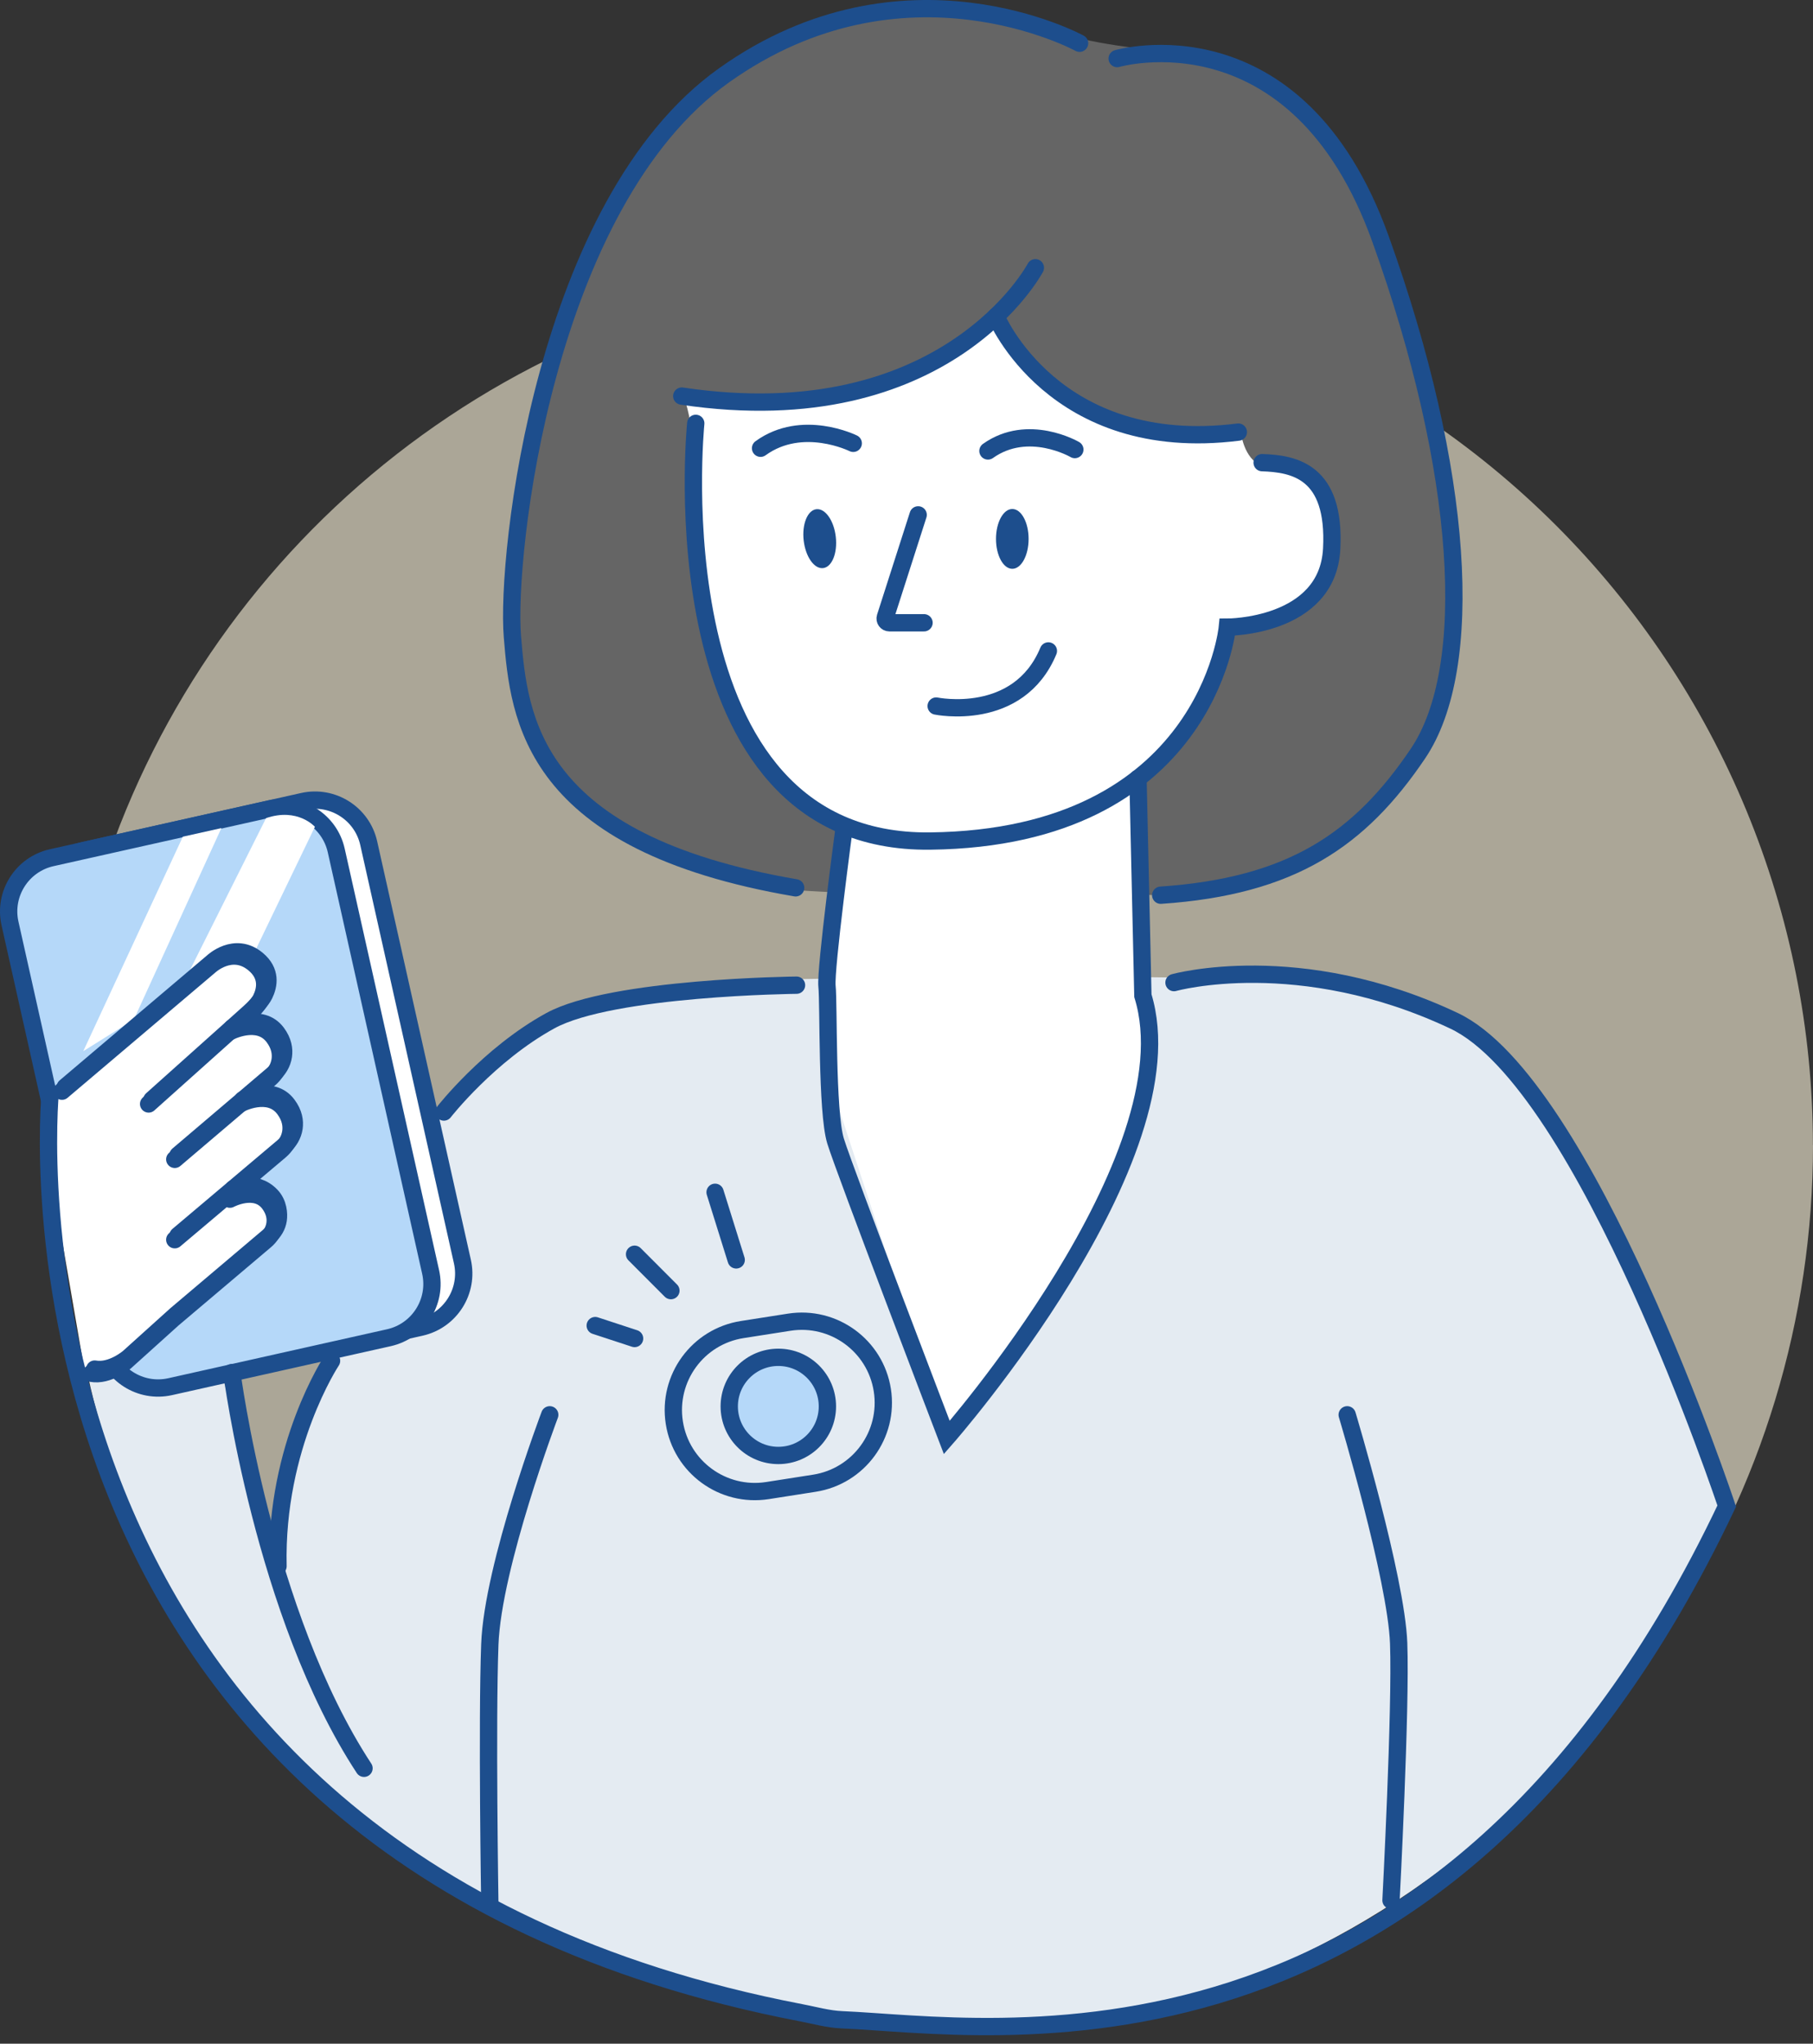 <svg width="204" height="230" viewBox="0 0 204 230" fill="none" xmlns="http://www.w3.org/2000/svg">
<rect x="0" y="0" width="204" height="230" fill="#333333" stroke="none"/>
<g clip-path="url(#clip0_5175_9120)">
<path opacity="0.6" d="M204 128.882C204 148.394 198.22 167.469 187.377 183.693C176.535 199.917 161.128 212.563 143.1 220.038C125.072 227.502 105.23 229.465 86.096 225.658C66.962 221.851 49.373 212.454 35.58 198.661C21.778 184.859 12.38 167.279 8.573 148.145C4.767 129.011 6.72 109.17 14.184 91.142C21.648 73.114 34.295 57.707 50.519 46.864C66.743 36.022 85.817 30.242 105.33 30.242C118.285 30.242 131.111 32.793 143.08 37.746C155.049 42.699 165.931 49.974 175.09 59.132C184.248 68.291 191.523 79.173 196.476 91.142C201.429 103.111 203.99 115.936 203.99 128.892L204 128.882V128.882Z" fill="#FBF3DA"/>
<path d="M194.293 169.492C194.293 169.492 179.095 111.57 150.901 110.462C122.707 109.355 84.545 110.301 84.545 110.301L61.922 114.871L49.235 125.989C49.235 125.989 28.422 167.027 31.281 176.263L23.55 149.908L9.597 153.146C9.597 153.146 19.325 223.372 110.683 228.944C110.683 228.944 166.122 230.255 194.293 169.492V169.492Z" fill="#E4EBF2"/>
<path d="M131.383 5.713C126.169 5.392 121.001 4.507 116.076 2.765C109.581 0.467 99.085 -0.786 85.634 6.023C62.222 17.872 54.902 69.124 58.608 78.571C61.772 86.635 66.219 94.747 80.981 98.673C84.655 99.65 88.434 100.171 92.232 100.337C93.263 100.382 94.294 100.443 95.322 100.526C96.846 100.649 98.374 100.721 99.902 100.721L129.253 100.716C129.253 100.716 162.266 101.95 163.593 69.889C164.778 41.263 152.287 7 131.383 5.713V5.713Z" fill="#656565"/>
<path d="M149.873 56.993C148.644 51.601 144.31 53.37 142.087 52.505C139.864 51.641 139.617 48.553 139.617 48.553C139.617 48.553 136.159 49.912 126.145 47.645C116.131 45.379 112.07 35.67 112.07 35.67C112.07 35.67 108.991 38.057 101.51 42.261C94.029 46.465 76.883 44.478 76.883 44.478L76.89 44.497C77.607 46.495 77.93 48.609 77.89 50.732C77.599 66.104 82.441 80.291 82.441 80.291C82.441 80.291 85.234 88.727 95.508 92.724L94.15 96.486L93.304 121.441L106.535 161.776L125.704 133.94L129.679 120.572L128.543 109.639L127.913 87.66C135.985 80.513 137.888 70.535 137.888 70.535C147.767 70.658 151.101 62.385 149.873 56.993L149.873 56.993Z" fill="white"/>
<path d="M34.086 90.196L9.474 95.707C6.134 96.455 4.032 99.768 4.78 103.108L15.32 150.186C16.068 153.526 19.381 155.628 22.721 154.88L47.334 149.369C50.674 148.622 52.776 145.308 52.028 141.968L41.488 94.89C40.74 91.55 37.426 89.449 34.086 90.196Z" fill="white" stroke="#1D4E8D" stroke-width="1.948" stroke-miterlimit="10"/>
<path d="M30.431 91.015L5.819 96.525C2.479 97.273 0.377 100.587 1.125 103.927L11.745 151.362C12.493 154.702 15.807 156.804 19.147 156.056L43.759 150.546C47.099 149.798 49.201 146.484 48.453 143.144L37.833 95.708C37.085 92.368 33.771 90.267 30.431 91.015Z" fill="#B5D8F9" stroke="#1D4E8D" stroke-width="1.948" stroke-miterlimit="10"/>
<path d="M29.938 92.072L11.668 128.557L18.163 128.897L35.433 93.049C35.433 93.049 33.509 90.856 29.938 92.072Z" fill="white"/>
<path d="M20.572 94.162L9.371 118.298L15.059 114.74L24.91 93.194L20.572 94.162Z" fill="white"/>
<path d="M31.335 125.264C29.892 123.341 27.39 124.226 26.58 124.583L26.619 124.472L29.669 121.878C30.303 121.339 30.756 120.6 30.875 119.776C30.98 119.043 30.86 118.133 30.135 117.167C28.686 115.238 26.173 116.135 25.371 116.489L25.331 116.418L26.984 114.938C27.529 114.471 28.415 113.533 28.729 112.887C29.249 111.818 29.537 110.257 27.927 108.92C25.412 106.83 22.917 109.201 22.917 109.201L8.433 120.364C5.848 122.356 4.578 125.615 5.132 128.831L9.644 155.014C11.554 155.36 13.463 153.711 13.463 153.711L18.794 148.905L29.232 140.069C29.79 139.593 30.189 138.941 30.294 138.214C30.387 137.566 30.328 136.369 29.499 135.501C27.672 133.589 25.236 134.733 25.236 134.733V134.733L30.869 129.975C31.503 129.436 31.957 128.697 32.075 127.873C32.181 127.14 32.06 126.23 31.335 125.264H31.335Z" fill="white"/>
<path d="M7.343 122.325L23.928 108.26C23.928 108.26 26.424 105.889 28.939 107.979C30.549 109.316 30.261 110.878 29.741 111.946C29.427 112.592 28.541 113.53 27.996 113.997L17.09 123.763" stroke="#1D4E8D" stroke-width="1.948" stroke-miterlimit="10" stroke-linecap="round"/>
<path d="M26.128 115.67C26.128 115.67 29.407 113.909 31.147 116.227C31.872 117.192 31.992 118.102 31.887 118.835C31.768 119.659 31.315 120.398 30.681 120.937L20.032 129.997" stroke="#1D4E8D" stroke-width="1.948" stroke-miterlimit="10" stroke-linecap="round"/>
<path d="M27.329 123.767C27.329 123.767 30.608 122.006 32.347 124.324C33.072 125.289 33.193 126.199 33.087 126.932C32.968 127.756 32.515 128.495 31.881 129.034L20.032 139.043" stroke="#1D4E8D" stroke-width="1.948" stroke-miterlimit="10" stroke-linecap="round"/>
<path d="M26.248 133.792C26.248 133.792 28.684 132.648 30.511 134.56C31.34 135.428 31.399 136.626 31.306 137.273C31.201 138 30.802 138.652 30.244 139.128L19.805 147.964L14.475 152.77C14.475 152.77 12.566 154.42 10.656 154.074" stroke="#1D4E8D" stroke-width="1.948" stroke-miterlimit="10" stroke-linecap="round"/>
<path d="M78.287 47.645C78.287 47.645 73.474 95.014 104.652 94.652C135.83 94.29 138.105 70.582 138.105 70.582C138.105 70.582 149.371 70.606 149.841 61.784C150.31 52.961 145.529 52.192 142.016 52.067" stroke="#1D4E8D" stroke-width="1.948" stroke-miterlimit="10" stroke-linecap="round"/>
<path d="M116.501 30.132C116.501 30.132 106.544 49.025 76.712 44.576" stroke="#1D4E8D" stroke-width="1.948" stroke-miterlimit="10" stroke-linecap="round"/>
<path d="M112.07 35.598C112.07 35.598 118.551 51.251 139.338 48.628" stroke="#1D4E8D" stroke-width="1.948" stroke-miterlimit="10" stroke-linecap="round"/>
<path d="M121.475 4.867C121.475 4.867 101.73 -5.947 81.476 8.472C61.222 22.892 56.904 62.472 57.656 71.644C58.408 80.817 59.755 94.822 89.526 99.916" stroke="#1D4E8D" stroke-width="1.948" stroke-miterlimit="10" stroke-linecap="round"/>
<path d="M125.704 6.591C125.704 6.591 145.921 0.699 155.329 26.874C164.736 53.05 166.07 75.162 159.544 84.817C153.017 94.473 145.38 99.743 130.606 100.747" stroke="#1D4E8D" stroke-width="1.948" stroke-miterlimit="10" stroke-linecap="round"/>
<path d="M94.992 93.116C94.992 93.116 92.85 109.09 93.054 110.992C93.257 112.893 93.013 125.114 94.016 128.404C95.019 131.694 106.535 161.776 106.535 161.776C106.535 161.776 134.209 130.252 128.598 112.055L128.048 87.598" stroke="#1D4E8D" stroke-width="1.948" stroke-miterlimit="10" stroke-linecap="round"/>
<path d="M89.625 110.872C89.625 110.872 68.839 111.081 61.922 114.872C55.005 118.662 49.947 125.147 49.947 125.147" stroke="#1D4E8D" stroke-width="1.948" stroke-miterlimit="10" stroke-linecap="round"/>
<path d="M37.306 153.146C37.306 153.146 30.966 162.694 31.281 176.263" stroke="#1D4E8D" stroke-width="1.948" stroke-miterlimit="10" stroke-linecap="round"/>
<path d="M26.088 154.469C26.088 154.469 29.6 181.694 40.959 199.002" stroke="#1D4E8D" stroke-width="1.948" stroke-miterlimit="10" stroke-linecap="round"/>
<path d="M61.857 159.222C61.857 159.222 55.443 176.182 55.114 185.063C54.785 193.944 55.114 214.173 55.114 214.173" stroke="#1D4E8D" stroke-width="1.948" stroke-miterlimit="10" stroke-linecap="round"/>
<path d="M151.587 159.222C151.587 159.222 157.105 177.554 157.378 184.931C157.651 192.307 156.516 213.859 156.516 213.859" stroke="#1D4E8D" stroke-width="1.948" stroke-miterlimit="10" stroke-linecap="round"/>
<path d="M88.801 148.8L83.519 149.627C78.514 150.41 75.092 155.101 75.875 160.105L75.875 160.105C76.658 165.109 81.35 168.531 86.354 167.749L91.636 166.922C96.641 166.139 100.063 161.448 99.28 156.444L99.28 156.444C98.497 151.439 93.806 148.017 88.801 148.8Z" stroke="#1D4E8D" stroke-width="1.948" stroke-miterlimit="10" stroke-linecap="round"/>
<path d="M87.578 163.797C90.627 163.797 93.1 161.324 93.1 158.275C93.1 155.225 90.627 152.752 87.578 152.752C84.528 152.752 82.055 155.225 82.055 158.275C82.055 161.324 84.528 163.797 87.578 163.797Z" fill="#B5D8F9" stroke="#1D4E8D" stroke-width="1.948" stroke-miterlimit="10"/>
<path d="M80.462 134.179L82.838 141.788" stroke="#1D4E8D" stroke-width="1.948" stroke-miterlimit="10" stroke-linecap="round"/>
<path d="M71.403 141.152L75.49 145.247" stroke="#1D4E8D" stroke-width="1.948" stroke-miterlimit="10" stroke-linecap="round"/>
<path d="M66.975 149.181L71.403 150.634" stroke="#1D4E8D" stroke-width="1.948" stroke-miterlimit="10" stroke-linecap="round"/>
<path d="M105.339 79.459C105.339 79.459 114.598 81.373 117.964 73.255" stroke="#1D4E8D" stroke-width="1.948" stroke-miterlimit="10" stroke-linecap="round"/>
<path d="M103.312 57.943L99.618 69.464C99.519 69.772 99.749 70.087 100.072 70.087H103.972" stroke="#1D4E8D" stroke-width="1.948" stroke-miterlimit="10" stroke-linecap="round"/>
<path d="M96.007 49.891C96.007 49.891 90.281 47.04 85.579 50.445" stroke="#1D4E8D" stroke-width="1.948" stroke-miterlimit="10" stroke-linecap="round"/>
<path d="M120.941 50.592C120.941 50.592 115.7 47.527 111.165 50.751" stroke="#1D4E8D" stroke-width="1.948" stroke-miterlimit="10" stroke-linecap="round"/>
<path d="M113.905 64.014C114.918 64.014 115.739 62.508 115.739 60.648C115.739 58.789 114.918 57.282 113.905 57.282C112.892 57.282 112.07 58.789 112.07 60.648C112.07 62.508 112.892 64.014 113.905 64.014Z" fill="#1D4E8D"/>
<path d="M92.615 63.935C93.612 63.822 94.252 62.245 94.043 60.415C93.835 58.584 92.857 57.192 91.859 57.306C90.862 57.419 90.222 58.996 90.431 60.826C90.639 62.657 91.617 64.049 92.615 63.935Z" fill="#1D4E8D"/>
<path d="M6.976 122.801L23.562 108.736C23.562 108.736 26.057 106.365 28.573 108.455C30.182 109.792 29.894 111.353 29.375 112.422C29.061 113.068 28.174 114.006 27.629 114.473L16.723 124.239" stroke="#1D4E8D" stroke-width="1.948" stroke-miterlimit="10" stroke-linecap="round"/>
<path d="M25.761 116.146C25.761 116.146 29.04 114.385 30.78 116.702C31.505 117.668 31.626 118.578 31.52 119.311C31.401 120.135 30.948 120.874 30.314 121.413L19.665 130.473" stroke="#1D4E8D" stroke-width="1.948" stroke-miterlimit="10" stroke-linecap="round"/>
<path d="M26.962 124.243C26.962 124.243 30.241 122.482 31.981 124.8C32.706 125.765 32.826 126.675 32.721 127.408C32.602 128.232 32.148 128.971 31.515 129.51L19.665 139.518" stroke="#1D4E8D" stroke-width="1.948" stroke-miterlimit="10" stroke-linecap="round"/>
<path d="M25.866 134.954C25.866 134.954 28.755 133.4 30.287 135.446C30.926 136.298 31.032 137.102 30.939 137.749C30.834 138.476 30.435 139.128 29.877 139.604L19.439 148.44L14.108 153.246C14.108 153.246 12.199 154.896 10.289 154.55" stroke="#1D4E8D" stroke-width="1.948" stroke-miterlimit="10" stroke-linecap="round"/>
<path d="M5.65 122.989C5.65 122.989 -2.692 208.669 90.133 226.511C91.669 226.806 93.193 227.241 94.756 227.306C111.194 227.989 162.273 237.016 194.293 169.492C194.293 169.492 178.499 121.911 163.593 114.872C146.166 106.642 132.1 110.581 132.1 110.581" stroke="#1D4E8D" stroke-width="1.948" stroke-miterlimit="10" stroke-linecap="round"/>
</g>
<defs>
<clipPath id="clip0_5175_9120">
<rect width="204" height="229.043" fill="white"/>
</clipPath>
</defs>
</svg>
